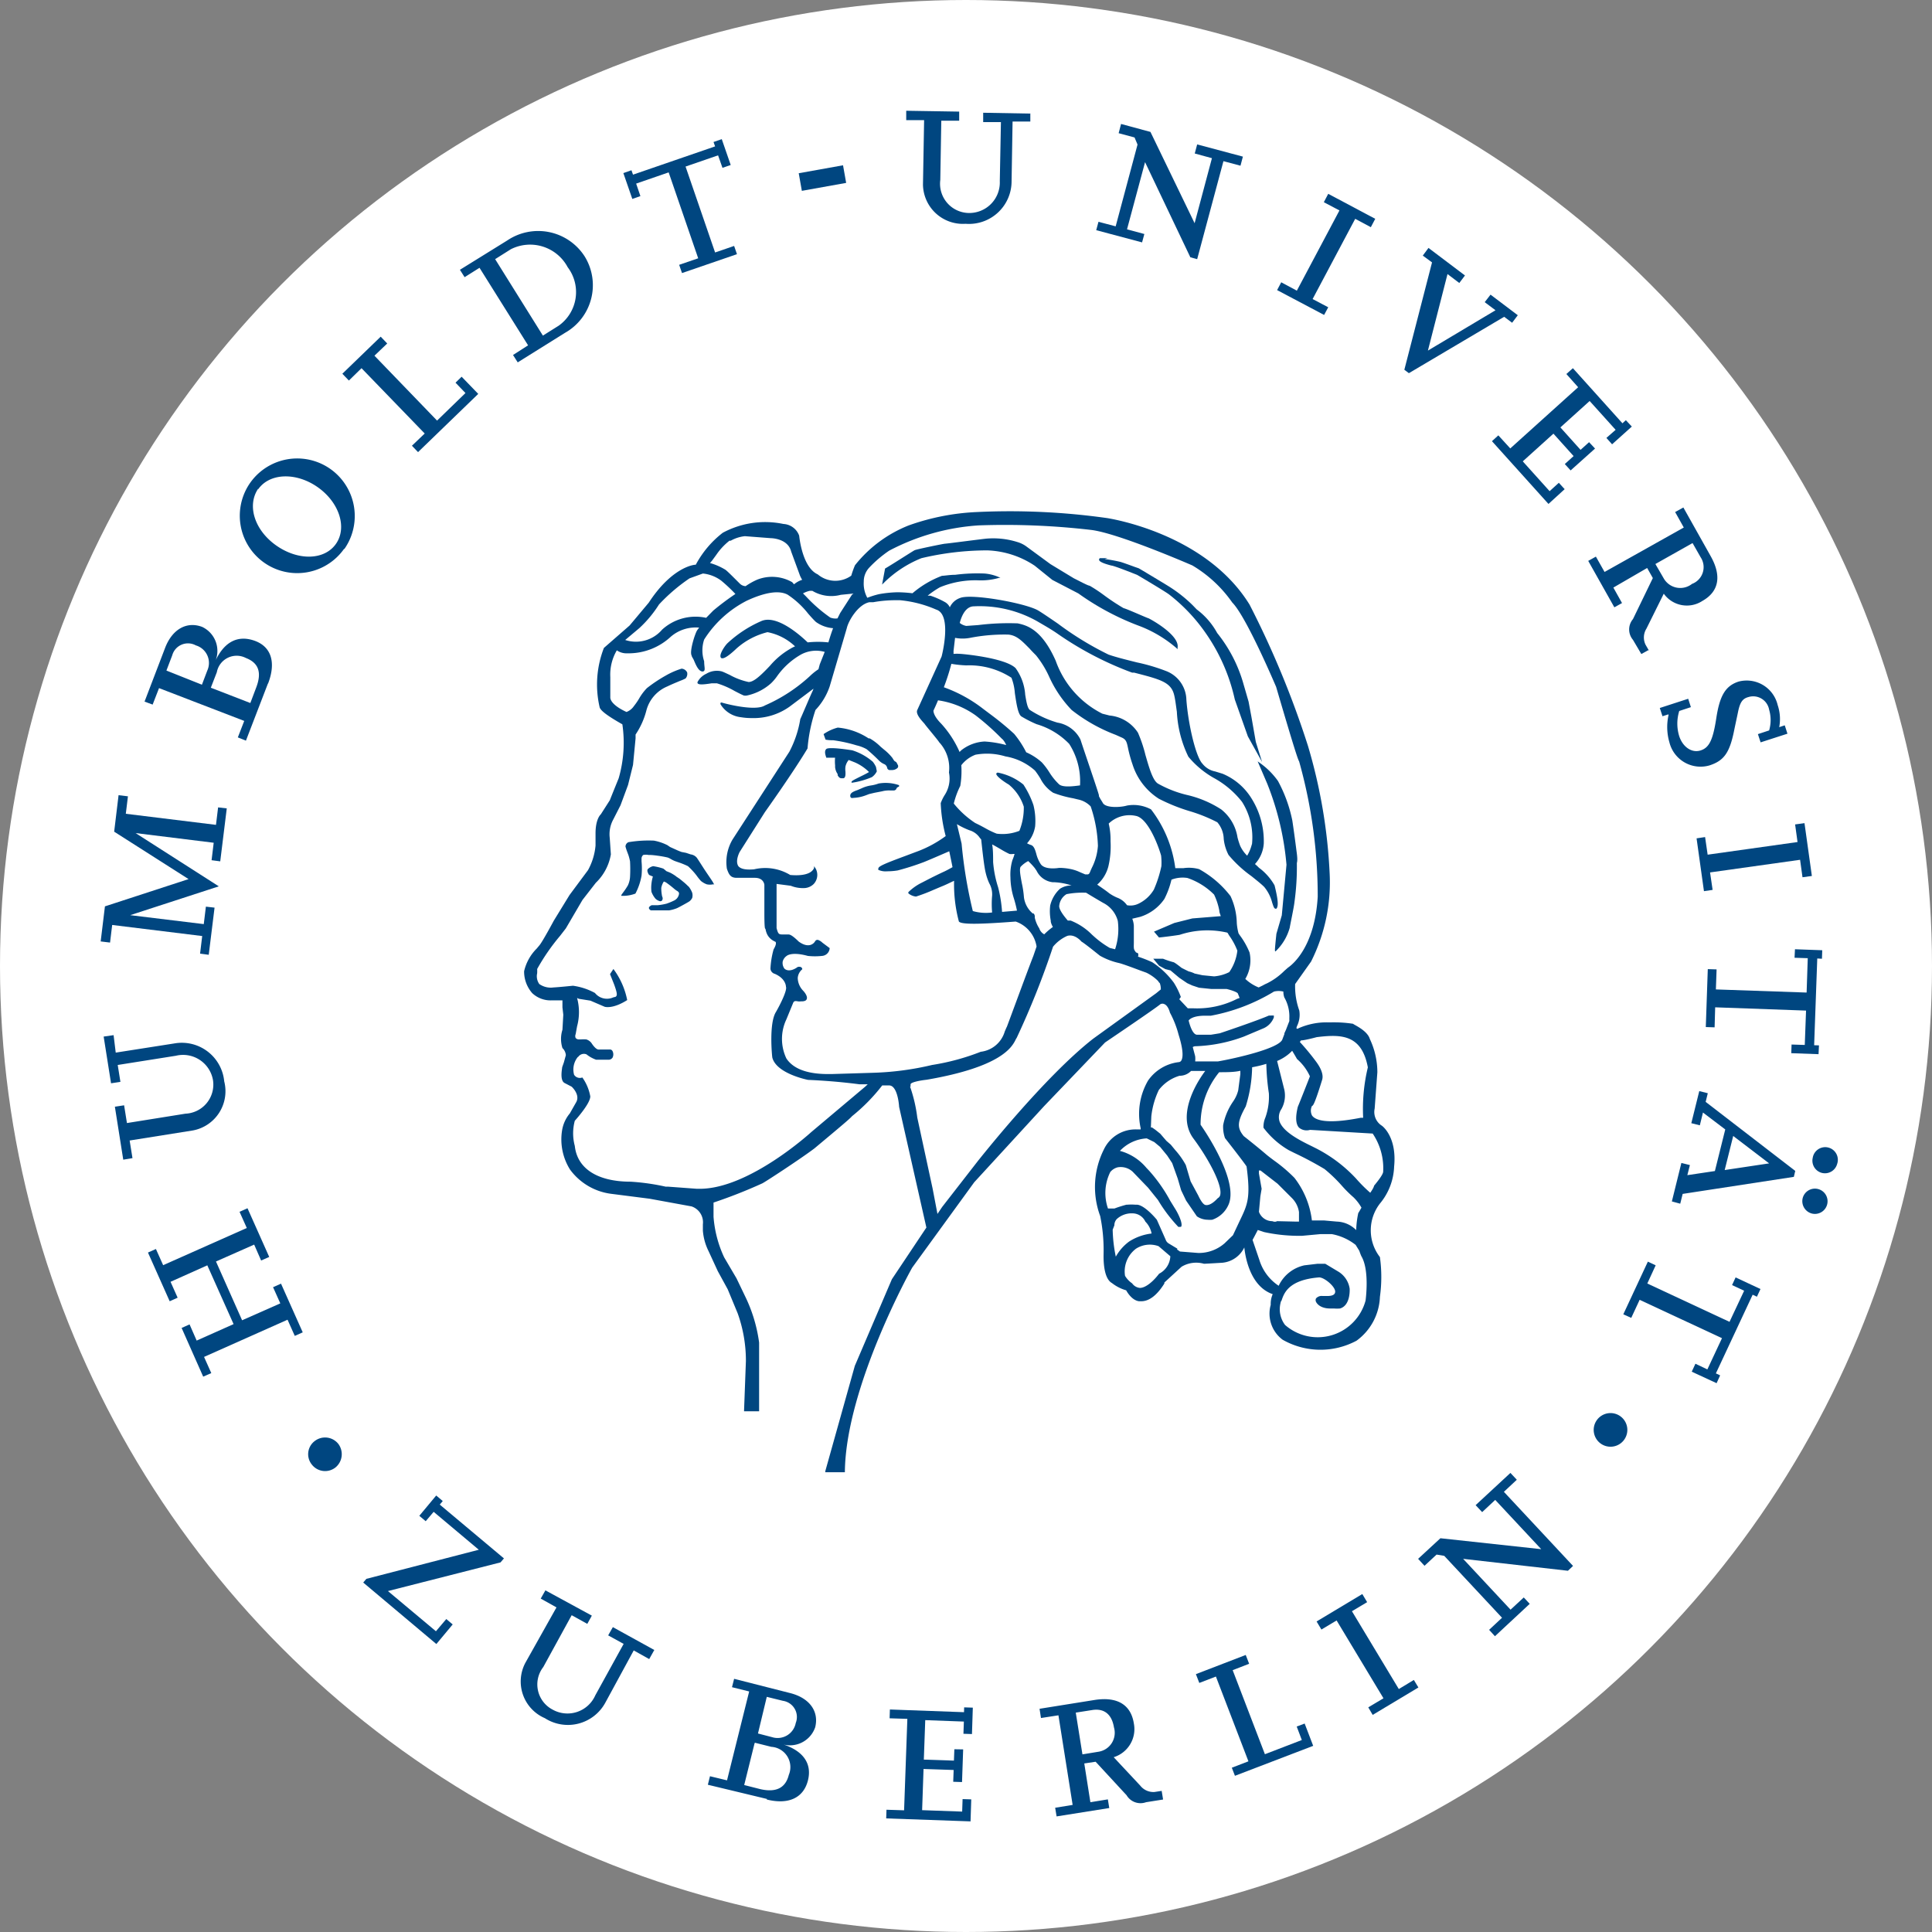 <svg xmlns="http://www.w3.org/2000/svg" viewBox="0 0 136.06 136.06"><rect x="0" y="0" width="136.06" height="136.06" fill="#808080" stroke="none"/><defs><style>.cls-1{fill:#fff;}.cls-2{fill:#004680;}</style></defs><g id="Ebene_2" data-name="Ebene 2"><g id="Logo_Siegel" data-name="Logo Siegel"><circle class="cls-1" cx="68.03" cy="68.03" r="68.03"/><path class="cls-2" d="M23.62,103.35a1.21,1.21,0,0,0,.21-1.66,1.19,1.19,0,0,0-1.66-.21,1.16,1.16,0,0,0-.21,1.66,1.18,1.18,0,0,0,1.66.21Z"/><polygon class="cls-2" points="31.88 114.4 31.43 114.02 30.7 114.88 27.32 112.05 35.25 110.03 35.49 109.75 30.97 105.96 31.18 105.71 30.72 105.32 29.53 106.75 29.98 107.13 30.54 106.47 33.72 109.14 25.8 111.19 25.58 111.45 30.73 115.78 31.88 114.4 31.88 114.4"/><path class="cls-2" d="M46.08,116.2l-2.92-1.61-.33.58,1.09.6-2,3.63a2.14,2.14,0,0,1-3,1,2,2,0,0,1-.66-3l2-3.65,1.1.61.32-.58L38.41,112l-.33.58,1.11.62L37,117.1A2.81,2.81,0,0,0,38.37,121a3,3,0,0,0,4.26-1.09l2-3.68,1.09.61.33-.59Z"/><path class="cls-2" d="M54,126.73c1.53.38,2.59-.11,2.9-1.35s-.4-2.15-1.94-2.59a1.88,1.88,0,0,0,2.45-1.15c.28-1.13-.41-2.07-1.78-2.41l-3.93-1-.15.59,1.21.3-1.56,6.26L50,125.09l-.15.6,4.16,1Zm-.84-4,1.16.29A1.43,1.43,0,0,1,55.55,125c-.23.92-.9,1.25-2,1l-1.14-.29.72-2.9ZM54,119.5l1.14.28a1.15,1.15,0,0,1,.9,1.56,1.3,1.3,0,0,1-1.66,1l-1-.26L54,119.5Z"/><polygon class="cls-2" points="68.4 126.72 67.79 126.7 67.76 127.58 64.94 127.48 65.04 124.58 67.16 124.65 67.13 125.48 67.75 125.5 67.83 123.2 67.21 123.19 67.18 123.99 65.06 123.92 65.16 121.14 67.88 121.24 67.85 122.1 68.45 122.12 68.51 120.26 67.9 120.24 67.89 120.58 62.67 120.39 62.65 121.01 63.9 121.05 63.67 127.49 62.43 127.45 62.41 128.06 68.35 128.27 68.4 126.72 68.4 126.72"/><path class="cls-2" d="M81.76,126.13l-.46.07a1.18,1.18,0,0,1-1-.45l-1.87-2a2.07,2.07,0,0,0,1.42-2.38c-.21-1.33-1.18-1.9-2.77-1.65l-3.87.62.1.65,1.23-.19,1,6.31-1.23.2.1.61,3.71-.59-.1-.61-1.23.2-.43-2.73.8-.12,2.18,2.36a1.14,1.14,0,0,0,1.37.49l1.2-.19-.1-.61Zm-6-5.52,1.15-.18c.85-.14,1.39.3,1.54,1.22a1.35,1.35,0,0,1-1.06,1.71l-1.16.19-.47-2.94Z"/><polygon class="cls-2" points="91.88 121.38 91.32 121.59 91.68 122.54 89.08 123.54 86.81 117.62 87.97 117.17 87.73 116.55 84.22 117.9 84.46 118.52 85.63 118.07 87.92 124.04 86.75 124.49 86.97 125.06 92.48 122.95 91.88 121.38 91.88 121.38"/><polygon class="cls-2" points="99.57 118.31 98.51 118.95 95.21 113.47 96.28 112.83 95.94 112.26 92.72 114.19 93.06 114.76 94.13 114.12 97.43 119.6 96.36 120.24 96.67 120.77 99.89 118.84 99.57 118.31 99.57 118.31"/><polygon class="cls-2" points="105.91 105.06 106.82 104.21 106.37 103.73 103.92 106 104.38 106.49 105.3 105.63 108.54 109.1 101.44 108.33 99.87 109.78 100.32 110.27 101.17 109.48 101.71 109.57 105.78 113.93 104.87 114.78 105.28 115.23 107.73 112.95 107.31 112.5 106.38 113.36 103.04 109.78 110.42 110.62 110.78 110.28 105.91 105.06 105.91 105.06"/><path class="cls-2" d="M114.1,99.73a1.18,1.18,0,1,0-1.36,1.94,1.18,1.18,0,0,0,1.36-1.94Z"/><polygon class="cls-2" points="16.87 85.34 17.38 86.48 11.49 89.1 10.98 87.96 10.42 88.21 11.95 91.64 12.51 91.39 12.01 90.27 14.6 89.11 16.45 93.25 13.85 94.41 13.35 93.27 12.79 93.52 14.31 96.95 14.88 96.7 14.37 95.56 20.25 92.94 20.76 94.08 21.32 93.83 19.79 90.4 19.23 90.65 19.74 91.79 17.05 92.98 15.21 88.84 17.9 87.65 18.39 88.77 18.96 88.52 17.43 85.09 16.87 85.34 16.87 85.34"/><path class="cls-2" d="M7.3,73l.52,3.29.66-.1L8.29,75l4.1-.65A2.14,2.14,0,0,1,15,76.07a2.05,2.05,0,0,1-1.94,2.36l-4.12.66-.2-1.25-.65.1.59,3.73.65-.11-.2-1.24,4.46-.71a2.81,2.81,0,0,0,2.2-3.46,3,3,0,0,0-3.49-2.67l-4.15.65L8,72.9,7.3,73Z"/><polygon class="cls-2" points="15.36 56.86 15.21 58.09 8.86 57.31 9.01 56.08 8.35 56 8.04 58.57 13.28 61.91 7.39 63.83 7.09 66.3 7.75 66.38 7.9 65.14 14.24 65.92 14.09 67.16 14.7 67.24 15.11 63.92 14.5 63.85 14.35 65.08 9.17 64.45 15.41 62.42 9.55 58.67 15.05 59.35 14.9 60.58 15.51 60.66 15.97 56.93 15.36 56.86 15.36 56.86"/><path class="cls-2" d="M18.89,48.11c.56-1.48.21-2.59-1-3s-2.18.14-2.8,1.61a1.87,1.87,0,0,0-.85-2.57c-1.08-.41-2.1.15-2.61,1.47l-1.45,3.79.57.21.45-1.16,6,2.31-.45,1.16.57.23,1.54-4Zm-4.05.34.43-1.11a1.42,1.42,0,0,1,2.05-1c.88.34,1.13,1,.73,2.06l-.42,1.11-2.79-1.08Zm-3.13-1.2.42-1.1a1.15,1.15,0,0,1,1.66-.7,1.29,1.29,0,0,1,.81,1.77l-.38,1-2.51-1Z"/><path class="cls-2" d="M24.24,38.68A4,4,0,0,0,17.62,34a4,4,0,0,0,6.62,4.64Zm-6.06-4.22c.8-1.15,2.66-1.22,4.18-.16s2.11,2.84,1.3,4-2.66,1.2-4.2.12-2.08-2.82-1.28-4Z"/><polygon class="cls-2" points="32.51 26.53 32.08 26.95 32.78 27.68 30.78 29.62 26.37 25.05 27.27 24.19 26.81 23.71 24.11 26.32 24.57 26.8 25.46 25.93 29.91 30.53 29.01 31.39 29.44 31.84 33.68 27.74 32.51 26.53 32.51 26.53"/><path class="cls-2" d="M36.46,25.52l3.33-2.08a3.85,3.85,0,0,0,1.38-5.39,3.89,3.89,0,0,0-5.44-1.12L32.39,19l.33.52,1.05-.66,3.42,5.46L36.13,25l.33.52Zm1.77-1.89-3.36-5.38,1.11-.7a3,3,0,0,1,4,1.27,2.9,2.9,0,0,1-.64,4.12l-1.1.69Z"/><polygon class="cls-2" points="51.7 17.32 50.36 17.78 48.28 11.73 50.57 10.94 50.88 11.82 51.46 11.62 50.83 9.8 50.25 10 50.36 10.31 44.58 12.3 44.47 11.99 43.9 12.19 44.53 14.01 45.1 13.81 44.8 12.93 47.09 12.14 49.17 18.19 47.83 18.65 48.03 19.23 51.9 17.9 51.7 17.32 51.7 17.32"/><polygon class="cls-2" points="59.37 11.64 56.25 12.2 56.47 13.44 59.59 12.88 59.37 11.64 59.37 11.64"/><path class="cls-2" d="M72.58,8l-3.34-.06v.66l1.25,0-.08,4.15A2.15,2.15,0,0,1,68.22,15a2.06,2.06,0,0,1-2-2.33l.07-4.17,1.26,0V7.86L63.82,7.8l0,.66,1.26,0L65,13a2.81,2.81,0,0,0,3,2.76,3,3,0,0,0,3.24-3l.07-4.2,1.25,0V8Z"/><polygon class="cls-2" points="86.16 11.35 87.36 11.67 87.53 11.03 84.31 10.17 84.14 10.81 85.35 11.14 84.13 15.72 81.02 9.29 78.95 8.73 78.78 9.38 79.9 9.68 80.11 10.18 78.57 15.94 77.36 15.62 77.2 16.21 80.43 17.07 80.59 16.48 79.37 16.15 80.64 11.42 83.83 18.12 84.31 18.25 86.16 11.35 86.16 11.35"/><polygon class="cls-2" points="93.54 21.64 92.44 21.06 95.44 15.41 96.54 16 96.85 15.41 93.54 13.65 93.23 14.24 94.33 14.82 91.33 20.47 90.23 19.88 89.94 20.43 93.25 22.18 93.54 21.64 93.54 21.64"/><polygon class="cls-2" points="105.93 22.31 106.49 22.73 106.89 22.2 104.97 20.75 104.56 21.28 105.32 21.85 100.56 24.69 101.94 19.3 102.77 19.93 103.17 19.4 100.6 17.46 100.2 18 100.85 18.48 98.9 26.04 99.22 26.28 105.93 22.31 105.93 22.31"/><polygon class="cls-2" points="110.19 34.45 109.78 34 109.13 34.59 107.24 32.49 109.4 30.54 110.82 32.12 110.2 32.68 110.61 33.13 112.33 31.59 111.91 31.14 111.31 31.68 109.89 30.1 111.95 28.24 113.78 30.27 113.13 30.84 113.53 31.29 114.92 30.04 114.5 29.59 114.26 29.81 110.77 25.93 110.31 26.34 111.14 27.27 106.36 31.58 105.52 30.66 105.07 31.07 109.05 35.49 110.19 34.45 110.19 34.45"/><path class="cls-2" d="M117.51,50.34a3.86,3.86,0,0,0,.06,1.95,2.26,2.26,0,0,0,2.83,1.61c1-.33,1.41-.87,1.73-2.48.08-.39.18-.84.28-1.33.14-.64.31-.89.72-1a1.14,1.14,0,0,1,1.46.89,2.59,2.59,0,0,1,0,1.46l-.79.26.19.58,1.89-.61-.19-.59-.39.13a3.07,3.07,0,0,0-.11-1.56A2.24,2.24,0,0,0,122.44,48c-.93.3-1.33,1-1.57,2.57s-.51,2.09-1.11,2.28-1.24-.22-1.5-1a3,3,0,0,1,0-1.78l.82-.27-.19-.59-2,.65.19.58.41-.13Z"/><polygon class="cls-2" points="120.61 62.67 120.43 61.44 126.77 60.55 126.94 61.78 127.6 61.69 127.08 57.97 126.42 58.06 126.59 59.3 120.26 60.19 120.08 58.95 119.48 59.04 120 62.76 120.61 62.67 120.61 62.67"/><polygon class="cls-2" points="120.75 72.35 120.79 70.94 127.19 71.17 127.1 73.59 126.17 73.56 126.15 74.17 128.07 74.24 128.1 73.62 127.76 73.61 127.98 67.5 128.31 67.52 128.33 66.92 126.41 66.85 126.38 67.45 127.31 67.48 127.23 69.9 120.84 69.68 120.89 68.27 120.27 68.25 120.13 72.33 120.75 72.35 120.75 72.35"/><path class="cls-2" d="M118.33,84.77l.17-.69,7.83-1.2.1-.42-6.31-4.86.15-.61-.6-.15-.56,2.26.6.15.22-.9,1.57,1.19-.73,2.93-1.94.29.18-.71-.6-.15-.67,2.71.59.16Zm9.26.69a.89.89,0,1,0-.64-1.07.9.9,0,0,0,.64,1.07Zm.71-2.86a.89.89,0,0,0,1.08-.63.89.89,0,1,0-1.72-.43.89.89,0,0,0,.64,1.06ZM122.06,80l2.53,1.93-3.13.47.6-2.4Z"/><polygon class="cls-2" points="114.88 92.81 115.47 91.54 121.27 94.24 120.24 96.44 119.4 96.04 119.14 96.6 120.89 97.41 121.14 96.86 120.84 96.72 123.43 91.18 123.73 91.32 123.98 90.78 122.23 89.96 121.98 90.5 122.83 90.9 121.8 93.09 116.01 90.39 116.6 89.11 116.05 88.85 114.32 92.56 114.88 92.81 114.88 92.81"/><path class="cls-2" d="M116.12,45.81l-.23-.4a1.17,1.17,0,0,1,.06-1.14l1.22-2.46a2,2,0,0,0,2.72.51c1.17-.66,1.37-1.76.58-3.16l-1.92-3.42-.58.32.61,1.09L113,40.28l-.61-1.08-.54.3,1.84,3.27.54-.3-.61-1.09L116,40l.4.71L115,43.6a1.13,1.13,0,0,0,0,1.46l.59,1,.54-.3Zm3.08-7.56.57,1a1.26,1.26,0,0,1-.61,1.87,1.34,1.34,0,0,1-2-.4l-.58-1,2.59-1.46Z"/><path class="cls-2" d="M80.88,43.54c-.06,0-1.54-.67-1.75-.71a15.12,15.12,0,0,1-1.39-.92,10.54,10.54,0,0,0-1-.66c-.12,0-.78-.36-1.11-.52l-1.65-1-1.65-1.21a2.05,2.05,0,0,0-.69-.35,5.65,5.65,0,0,0-2.25-.23c-.76.09-2.75.35-2.84.35s-2,.39-2.14.46-1.58,1-2.08,1.29h0l-.21,1.13.13-.13a8,8,0,0,1,2.64-1.73,20.14,20.14,0,0,1,4.64-.55,6.41,6.41,0,0,1,3.34,1.08l1.24,1,1.83.95a18.5,18.5,0,0,0,4.37,2.32,8.81,8.81,0,0,1,2.54,1.53l.08.08,0-.11C83.09,44.72,81,43.59,80.88,43.54Z"/><path class="cls-2" d="M88.44,52.25l-.31-1.77-.2-1.07-.35-1.21a10.08,10.08,0,0,0-1.86-3.62,5.13,5.13,0,0,0-1.44-1.66L84,42.63a9.75,9.75,0,0,0-1.81-1.41c-.19-.12-1.92-1.16-2-1.2l-.29-.1c-.35-.13-.88-.32-1-.35a11,11,0,0,0-1.1-.2l.2-.06-.54,0v0a.13.13,0,0,0-.06.1c0,.09.1.22.87.42.18,0,1.79.65,1.8.65s2,1.18,2.27,1.39a12.35,12.35,0,0,1,2.56,2.7,13.09,13.09,0,0,1,2.06,4.69l.92,2.6,1,1.8Z"/><path class="cls-2" d="M91.3,59.89c-.09-.71-.21-1.59-.29-2.11A10,10,0,0,0,90,55a5.35,5.35,0,0,0-1.26-1.26l-.17-.12.67,1.56A20,20,0,0,1,90.6,60.9l-.33,3.56-.38,1.3C89.76,67,89.77,67,89.83,67h0l0,0a3.66,3.66,0,0,0,1-1.67c0-.06.3-1.46.33-1.79a17.9,17.9,0,0,0,.17-2.76C91.39,60.57,91.35,60.25,91.3,59.89Z"/><path class="cls-2" d="M97.29,79.26a1.14,1.14,0,0,1-.48-1.19L97,75.51a5.52,5.52,0,0,0-.53-2.34c-.18-.61-1.13-1-1.18-1.07A8.85,8.85,0,0,0,93.7,72h-.13a4.87,4.87,0,0,0-2.11.41c-.09.05-.11.06-.16,0a.62.62,0,0,1,.06-.19,1.8,1.8,0,0,0,.14-1.06,5,5,0,0,1-.29-1.86l1.12-1.58a12.41,12.41,0,0,0,1.31-6.2,37.46,37.46,0,0,0-1.53-9A65.29,65.29,0,0,0,88,42.58C84.86,37.49,78,36.5,78,36.49a49,49,0,0,0-9.2-.43A16.36,16.36,0,0,0,64,37a9.1,9.1,0,0,0-3.79,2.81,6.87,6.87,0,0,0-.26.73,1.92,1.92,0,0,1-2.36-.09c-1.11-.5-1.3-2.69-1.31-2.73a1.25,1.25,0,0,0-1.11-.82,6.29,6.29,0,0,0-4.27.62A7,7,0,0,0,49,39.77c-.26,0-1.75.28-3.31,2.67l-1.35,1.61-1.81,1.58,0,0a7.1,7.1,0,0,0-.3,4.18c.06.24.59.63,1.6,1.2l0,0a9,9,0,0,1-.26,3.8s-.53,1.3-.62,1.54l-.64,1c-.06.05-.38.4-.37,1.39l0,.81a4.39,4.39,0,0,1-.53,1.73l-1.3,1.75L39,64.84s-.76,1.42-1,1.72l-.2.24a3.29,3.29,0,0,0-.89,1.6,2.31,2.31,0,0,0,.57,1.54,1.89,1.89,0,0,0,1.39.51H39l.61,0s0,0,0,0,0,.33,0,.49l.06.52-.06,1.06a2.13,2.13,0,0,0,0,1.29.77.77,0,0,1,.24.5l-.14.51-.12.34c0,.1-.19.95.19,1.12l.48.25s.6.54.33,1.07l-.46.81a2.47,2.47,0,0,0-.54,1.16,4,4,0,0,0,.55,2.79,4.26,4.26,0,0,0,2.95,1.72l2.66.34,2.95.54a1.18,1.18,0,0,1,.8,1.26l0,.45a3.91,3.91,0,0,0,.4,1.44l.65,1.41.7,1.28.7,1.69a9.88,9.88,0,0,1,.58,3.36l-.13,3.48v.06l1,0h.06l0-4.84a10.65,10.65,0,0,0-1-3.29l-.59-1.23L51,88.55a8.16,8.16,0,0,1-.75-2.86l0-1a35.36,35.36,0,0,0,3.43-1.35c.18-.08,2.69-1.72,3.67-2.46,2-1.67,2.53-2.12,2.65-2.27h0a12.85,12.85,0,0,0,2.13-2.17h.48a.39.39,0,0,1,.26.1c.39.34.45,1.39.45,1.41l1.92,8.5-2.43,3.64-2.61,6.1-2.08,7.42,0,.07h1.38v-.06c.08-6,4.7-14.29,4.75-14.36l4.36-6,4.92-5.36,4.29-4.48c.14-.1,3.51-2.37,3.9-2.7a.31.31,0,0,1,.29,0c.26.11.38.57.38.59A6.93,6.93,0,0,1,83,72.86c.41,1.3.28,1.72.17,1.86a.23.23,0,0,1-.16.08h0a3.07,3.07,0,0,0-2.16,1.3,4.67,4.67,0,0,0-.52,3.35s0,.06,0,.09h-.25a2.46,2.46,0,0,0-2.34,1.41,5.89,5.89,0,0,0-.26,4.69,11.87,11.87,0,0,1,.24,2.64c0,.17-.07,1.72.59,2.08a2.92,2.92,0,0,0,1,.51c.07.13.41.71.91.77l.15,0c.56,0,1.11-.42,1.63-1.25,0,0,0-.07,0-.07s1.21-1.11,1.21-1.11A2,2,0,0,1,84.79,89c.11,0,1.08-.06,1.27-.07a1.91,1.91,0,0,0,1.57-1.08c.07.69.42,2.75,2,3.29a1.69,1.69,0,0,0-.14.75,2.29,2.29,0,0,0,.84,2.46,5.38,5.38,0,0,0,5.2.07,4,4,0,0,0,1.65-3.09,10.17,10.17,0,0,0,0-2.8h0a3.08,3.08,0,0,1,0-3.77,4.29,4.29,0,0,0,1-2.6h0C98.39,80.05,97.34,79.28,97.29,79.26Zm-1.42,9.2c.6,1,.3,3.11.3,3.13a3.49,3.49,0,0,1-5.67,1.72,1.83,1.83,0,0,1-.31-1.58s0-.07.06-.13c.17-.51.48-1.47,2.65-1.64.37,0,1.13.64,1.13,1,0,.2-.17.3-.51.31h-.37a.53.53,0,0,0-.47.17.27.27,0,0,0,0,.24s.19.47,1,.47h.26a2.83,2.83,0,0,0,.43,0c.75-.22.68-1.35.68-1.39a1.69,1.69,0,0,0-.82-1.22L93.33,89,92.79,89l-.93.11a2.61,2.61,0,0,0-1.81,1.44,3.35,3.35,0,0,1-1.36-1.82l-.48-1.41c.09-.16.21-.39.37-.7l.45.15a11.5,11.5,0,0,0,2.24.26h.44l1.3-.12.77,0a3.84,3.84,0,0,1,1.69.76l.26.42A3.65,3.65,0,0,0,95.87,88.46ZM78.48,86.29v0a.63.63,0,0,1,.17-.44,1.55,1.55,0,0,1,1.12-.4,1,1,0,0,1,.89.58l0,0a1.61,1.61,0,0,1,.44.84,3.73,3.73,0,0,0-1.59.57,3.36,3.36,0,0,0-.93,1.06,10.17,10.17,0,0,1-.22-1.9ZM80,87.94a1.81,1.81,0,0,1,1.59-.18l.83.71a1.45,1.45,0,0,1-.79,1.23h0c-.49.64-1,1-1.35,1h0a.75.75,0,0,1-.55-.32v0a1.7,1.7,0,0,1-.5-.53A2,2,0,0,1,80,87.94Zm2.92,0-.63-.38a.5.5,0,0,1-.2-.26l-.62-1.4h0s-.81-1-1.38-1.06h-.13a3.67,3.67,0,0,0-.57,0h-.06a8.24,8.24,0,0,0-.85.27l-.45,0a3.33,3.33,0,0,1,.16-2.57,1,1,0,0,1,.51-.33,1.24,1.24,0,0,1,1.07.31l1.08,1.12.7.87a10.69,10.69,0,0,0,1.43,1.89h0a.26.26,0,0,0,.11,0s.07,0,.08,0c.16-.17-.16-.89-.44-1.32l-.32-.52a11,11,0,0,0-1.48-2.11l-.2-.21a3.67,3.67,0,0,0-1.86-1.19,2.82,2.82,0,0,1,1.89-.88h0l.53.26.41.34.5.61.35.53L82.94,83l.24.82.35.73.76,1.11,0,0a1.38,1.38,0,0,0,.75.24,1.86,1.86,0,0,0,.33,0,1.92,1.92,0,0,0,1.12-1c.84-1.68-1.74-5.41-1.94-5.69a5.79,5.79,0,0,1,1.31-3.7c.55,0,1.05,0,1.49-.1v.24l-.15,1.14a2.43,2.43,0,0,1-.37.8,4.37,4.37,0,0,0-.69,1.65,2.35,2.35,0,0,0,.13.91c.56.71,1.46,1.88,1.52,2h0c.29,2.21.08,2.66-.49,3.84-.14.3-.3.64-.47,1l-.59.57a2.76,2.76,0,0,1-1.85.68l-1.26-.1C83.08,88.15,83,88.05,82.89,88Zm-1.84-9.31a5.72,5.72,0,0,1,.53-1.87,2.85,2.85,0,0,1,1.46-1,1.11,1.11,0,0,0,.81-.34l1,0c-.3.39-2.18,3-.81,4.79,1,1.35,2,3.18,1.87,3.91a.34.34,0,0,1-.18.26v0c-.34.37-.64.53-.87.48s-.49-.64-.5-.66l-.54-1-.34-1.15A5.44,5.44,0,0,0,82.77,81l-.32-.39-.31-.27-.43-.5-.35-.28-.23-.16-.08,0Zm-40.36-4.2a.49.49,0,0,1,.58-.18,2.35,2.35,0,0,0,.68.38l.86,0a.33.33,0,0,0,.3-.15.51.51,0,0,0,0-.45.21.21,0,0,0-.16-.12h0l-.74,0h0a.24.24,0,0,1-.1,0c-.08,0-.25-.09-.49-.46a.73.73,0,0,0-.36-.25,2.49,2.49,0,0,0-.37,0l-.18,0a.3.3,0,0,1-.2-.1.34.34,0,0,1,0-.27l.1-.55a3.82,3.82,0,0,0,0-2l.12.06.82.13,1,.43s.55.19,1.59-.47l0,0v0a5.42,5.42,0,0,0-.92-2.12l-.05-.07-.24.36v0l.29.73c.17.47.22.69.17.79s-.09.08-.23.12h0a1.08,1.08,0,0,1-1.29-.31h0a4.51,4.51,0,0,0-1.55-.51s-1.08.11-1.37.12a1.4,1.4,0,0,1-1-.24.94.94,0,0,1-.15-.76,3,3,0,0,0,0-.3,14.62,14.62,0,0,1,1.61-2.33l.41-.53,1.17-2,.94-1.21a3.62,3.62,0,0,0,1.06-2L42.94,59h0a2.16,2.16,0,0,1,.25-1.29l.51-1,.53-1.43.35-1.41L44.76,52l0-.27A5.5,5.5,0,0,0,45.53,50,2.53,2.53,0,0,1,47,48.34c.35-.17.66-.29.89-.39a2.93,2.93,0,0,0,.39-.17h0a.48.48,0,0,0,.11-.43.47.47,0,0,0-.39-.26h0a5.38,5.38,0,0,0-1.12.49,10.08,10.08,0,0,0-1.32.88,3.66,3.66,0,0,0-.56.75,4.68,4.68,0,0,1-.36.52l0,0a1.09,1.09,0,0,1-.52.41c-.66-.3-1.11-.67-1.14-1,0,0,0-1.1,0-1.46a3.37,3.37,0,0,1,.46-1.88,1.19,1.19,0,0,0,.65.21h.21a4.37,4.37,0,0,0,2.94-1.17,2.69,2.69,0,0,1,2-.64,1.72,1.72,0,0,0-.15.2c-.15.24-.55,1.49-.38,1.77,0,.07.09.18.15.31.15.36.34.81.62.81a.14.14,0,0,0,.11-.05c.08-.1,0-.32,0-.67a2.42,2.42,0,0,1,0-1.53A7.69,7.69,0,0,1,52.6,42.3c1.3-.6,2.27-.74,2.87-.42a6.16,6.16,0,0,1,1.44,1.33c.2.23.39.44.55.59a2.36,2.36,0,0,0,1.21.44q-.15.39-.33,1a6.89,6.89,0,0,0-1.46,0c-.52-.5-2.2-2-3.29-1.49a8.42,8.42,0,0,0-2.36,1.55c-.2.2-.54.72-.49.95a.14.14,0,0,0,.09.11h.05c.26,0,.82-.53,1-.7a5.14,5.14,0,0,1,2.17-1.14h0a3.86,3.86,0,0,1,1.94,1,2.31,2.31,0,0,0-.35.18,5.42,5.42,0,0,0-1.41,1.18l-.2.21,0,0c-.6.62-1,.94-1.31.94h0a4.76,4.76,0,0,1-1.33-.5c-.24-.11-.44-.21-.57-.25a1.43,1.43,0,0,0-1.08.17,1.3,1.3,0,0,0-.61.57.11.11,0,0,0,0,.1c.08.11.37.1,1,0l.35,0a5.86,5.86,0,0,1,1.25.54c.25.13.48.25.65.32a.59.59,0,0,0,.23,0,3.71,3.71,0,0,0,1.69-.86,3.4,3.4,0,0,0,.42-.49A5.25,5.25,0,0,1,56.4,46.1a2.23,2.23,0,0,1,1.68-.19l-.35.88-.09.34a4.13,4.13,0,0,0-.61.49,11.38,11.38,0,0,1-3.16,2.06l0,0c-.6.38-2.33,0-3-.19a.12.12,0,0,0-.12,0,.14.14,0,0,0,0,.12,1.93,1.93,0,0,0,1.43.9,4.56,4.56,0,0,0,.76.06,4.36,4.36,0,0,0,2.66-.8l1.69-1.27-.05.14c-.1.18-.8,1.85-.88,2a7.52,7.52,0,0,1-.77,2.3l-4,6.18a3.13,3.13,0,0,0-.4,2.06c.14.4.25.64.69.64.21,0,.47,0,.72,0l.56,0h0c.63,0,.67.48.67.5s0,1.84,0,2,0,1.08.06,1.08,0,.62.73.93c.06.11,0,.29-.14.53a6.17,6.17,0,0,0-.22,1.32.42.42,0,0,1,0,.06.41.41,0,0,0,.3.34c.79.34.79.89.79.91v0c.1.24-.38,1.21-.7,1.77-.51.8-.28,3.11-.26,3.22.29,1.12,2.42,1.55,2.51,1.57,2.1.09,3.6.31,3.62.31h.59l-.17.16-3.8,3.2s-4.36,4-7.86,4h-.2l-1.08-.08-.95-.07-.17,0a15.81,15.81,0,0,0-2.46-.35c-2.34,0-3.77-.92-3.94-2.52a3.4,3.4,0,0,1,0-1.77c.1-.11,1.1-1.23,1.09-1.72a3.28,3.28,0,0,0-.56-1.33l0,0h0a.48.48,0,0,1-.58-.19A1.4,1.4,0,0,1,40.69,74.44ZM92.8,63.15c-.2,3.41-1.66,4.7-2.1,5l0,0v0l-.25.22a4.69,4.69,0,0,1-1.22.88,2.8,2.8,0,0,0-.3.15l-.29.14a3,3,0,0,1-.94-.6A2.57,2.57,0,0,0,88,67.08,5.44,5.44,0,0,0,87.41,66c-.07-.1-.14-.19-.19-.28A3.82,3.82,0,0,1,87.1,65a4.7,4.7,0,0,0-.44-1.89,7.13,7.13,0,0,0-2.21-1.9,2.68,2.68,0,0,0-1.11-.07c-.24,0-.51,0-.57,0A8.6,8.6,0,0,0,81.06,57a2.61,2.61,0,0,0-1.69-.27c-.39.12-1.44.2-1.69-.16l-.07-.12-.12-.19-.1-.19,0-.06c0-.11-1-3-1.3-3.93a2.21,2.21,0,0,0-1.62-1.19A7.4,7.4,0,0,1,72.53,50c-.17-.12-.25-.58-.33-1.07a3.6,3.6,0,0,0-.68-1.88c-.75-.73-3.76-1-3.88-1a3,3,0,0,0-.49,0,1.21,1.21,0,0,0,0-.19l.11-.94a2.8,2.8,0,0,0,1.06,0A12.59,12.59,0,0,1,71,44.69c.62.05,1,.48,1.52,1,.13.15.28.3.44.46a7,7,0,0,1,.91,1.47A8.32,8.32,0,0,0,75.47,50a11.67,11.67,0,0,0,3.1,1.75l.47.21c.28.14.32.33.41.77a9.24,9.24,0,0,0,.31,1.11,4.45,4.45,0,0,0,1.85,2.41,12.74,12.74,0,0,0,2.12.86,11,11,0,0,1,2,.8,1.87,1.87,0,0,1,.45,1.17,3.17,3.17,0,0,0,.34,1.13,8.52,8.52,0,0,0,1.61,1.49c.36.29.69.55.9.76a2.81,2.81,0,0,1,.56,1.1c.09.27.13.41.22.43h0a.1.1,0,0,0,.08,0c.18-.19.08-.79-.13-1.64a4,4,0,0,0-1.1-1.24,3.45,3.45,0,0,0-.28-.26A2.36,2.36,0,0,0,89,59.41a5.64,5.64,0,0,0-.82-3.11,4.36,4.36,0,0,0-2.08-1.81l-.52-.16a1.5,1.5,0,0,1-.9-.55c-.47-.49-1-2.77-1.13-4.5a2.22,2.22,0,0,0-1.37-2,13.29,13.29,0,0,0-2.11-.63c-.72-.18-1.45-.36-2-.55a22.17,22.17,0,0,1-3.58-2.19c-.6-.41-1.11-.76-1.4-.93-.91-.51-4.67-1.19-5.47-.87a1.24,1.24,0,0,0-.73.66.82.82,0,0,0-.31-.35,5.77,5.77,0,0,0-1.06-.47l-.19,0a6.4,6.4,0,0,1,.86-.59,6.52,6.52,0,0,1,2.72-.49,4.55,4.55,0,0,0,1.43-.17l.12,0-.12-.06a3.22,3.22,0,0,0-1-.25,12.12,12.12,0,0,0-2.07.09c-.4,0-.75.07-.93.07a7,7,0,0,0-2.08,1.23,9.29,9.29,0,0,0-1-.07h-.07a8.26,8.26,0,0,0-1.27.13,5.87,5.87,0,0,0-.84.26,2.09,2.09,0,0,1-.25-1.14,1.42,1.42,0,0,1,.4-1v0a8.37,8.37,0,0,1,1.39-1.18A15.71,15.71,0,0,1,68.92,37a52.38,52.38,0,0,1,7.92.32c1.92.23,7.08,2.48,7.13,2.5a9.07,9.07,0,0,1,2.81,2.61c1,1,3.07,5.9,3.09,5.94,1.29,4.4,1.54,5.13,1.62,5.25h0A35.1,35.1,0,0,1,92.8,63.15Zm-2,8.66a.58.58,0,0,1,0,.1l-.24.62-.11.24a.18.18,0,0,1,0,.06l-.13.34c-.16.66-3.35,1.37-4.55,1.58l-.69,0h-.59l-.32,0a1.77,1.77,0,0,0,0-.36L84,73.74a.35.35,0,0,1,.2-.06A10.69,10.69,0,0,0,87.6,73L89,72.41a1.36,1.36,0,0,0,.71-.76c0-.08,0-.12,0-.13s-.18,0-.35,0c-.79.35-3.45,1.25-3.47,1.25l-.61.1H84.3c-.27,0-.48-.54-.59-1,.05-.08.3-.34,1.16-.34h.41a13.19,13.19,0,0,0,4.44-1.7,1.41,1.41,0,0,1,.66,0c0,.23.06.38.06.4a2.68,2.68,0,0,1,.36,1.48v0Zm4.86,13.6v0a6.33,6.33,0,0,0-.15,1.22,2,2,0,0,0-1.36-.6l-.9-.08-.86,0a6.07,6.07,0,0,0-1.23-3,10.7,10.7,0,0,0-1.42-1.21c-.2-.15-.38-.28-.58-.45-.58-.5-1.57-1.28-1.57-1.28-.49-.6-.46-1,.14-2.09a9.7,9.7,0,0,0,.45-2.76,8,8,0,0,0,1-.24A16.07,16.07,0,0,0,89.36,77a4.36,4.36,0,0,1-.25,1.71,1.66,1.66,0,0,0-.13.71A6,6,0,0,0,90.76,81l.38.19a24.1,24.1,0,0,1,2.14,1.14,10.51,10.51,0,0,1,1.26,1.22,8.72,8.72,0,0,0,.78.77,3.18,3.18,0,0,1,.56.73C95.78,85.22,95.71,85.35,95.67,85.41Zm-7-2.77,0-.21.11,0,1.2.93,1,1a1.75,1.75,0,0,1,.51,1l0,.67h-.24L89.93,86h0l0,0s-.1.09-.33,0h0a1,1,0,0,1-.94-.66l.1-1.09.09-.53h0Zm-.5-23.18a2.88,2.88,0,0,1-.33.8,2.34,2.34,0,0,1-.49-.69,5.26,5.26,0,0,1-.19-.6A3.11,3.11,0,0,0,86,57a7.54,7.54,0,0,0-2.34-1,7.88,7.88,0,0,1-2.12-.82c-.37-.24-.62-1.14-.87-2a9.72,9.72,0,0,0-.53-1.58,2.67,2.67,0,0,0-2-1.21l-.51-.13a6.65,6.65,0,0,1-3.28-3.72c-1-2.27-2.09-2.51-2.68-2.64h0a17.26,17.26,0,0,0-2.78.12l-.84.06a1,1,0,0,1-.46-.21c.13-.5.42-1.17,1-1.17a8.25,8.25,0,0,1,4.45,1.05c.44.26,1,.57,1.48.91a23.31,23.31,0,0,0,5.21,2.71l.14,0c1.82.47,2.58.66,2.81,1.54.08.3.13.73.2,1.22a8.13,8.13,0,0,0,.81,3.16,6.47,6.47,0,0,0,1.78,1.49,6.45,6.45,0,0,1,2,1.69A4.67,4.67,0,0,1,88.17,59.46Zm-5,10.75a5.19,5.19,0,0,0-.49-1,5.93,5.93,0,0,0-1.53-1.45,9.87,9.87,0,0,0-1-.39.28.28,0,0,0,0-.24L80,67.07c-.16-.22-.16-.22-.15-.66V65.19a1.69,1.69,0,0,0-.11-.49l.55-.13A3.24,3.24,0,0,0,82,63.31a6,6,0,0,0,.5-1.36,2.19,2.19,0,0,1,1.12-.12A4.85,4.85,0,0,1,85.5,63a4.52,4.52,0,0,1,.37,1.13c0,.14.07.26.1.39l-2,.16L82.7,65l-1.43.61.35.41,0,0h0c.14,0,1.36-.16,1.47-.19a6.21,6.21,0,0,1,3.25-.17h0s.08,0,.13.06a1.76,1.76,0,0,0,.14.23,4.74,4.74,0,0,1,.53,1,3.31,3.31,0,0,1-.57,1.51,2.84,2.84,0,0,1-1.07.3l-.82-.08-.55-.12a1.79,1.79,0,0,0-.42-.15s-.29-.14-.5-.25c-.49-.39-.56-.4-.58-.4a6.91,6.91,0,0,1-.72-.24l-.69,0,.41.49.44.24.36.09.62.52.56.38.35.16.48.16.88.09,1.07,0c.38.09.78.24.79.33l.12.3-.17.06a6.21,6.21,0,0,1-3.07.67h-.41l-.6-.64Zm-5-3.45A6.51,6.51,0,0,1,77,65.91l-.09-.08a4.37,4.37,0,0,0-1.51-1H75.2c-.27-.31-.66-.81-.6-1.07a1.07,1.07,0,0,1,.51-.79,6,6,0,0,1,1.38-.1l0,0c.35.22,1.22.73,1.23.73a2,2,0,0,1,1,1.25,4.51,4.51,0,0,1-.19,2ZM76.06,55.31c-.5.07-1.21.15-1.47-.07a4.22,4.22,0,0,1-.69-.85,4.89,4.89,0,0,0-.53-.7,4.08,4.08,0,0,0-1.1-.71,6.9,6.9,0,0,0-.85-1.3,20.79,20.79,0,0,0-1.61-1.33l-.56-.42a10,10,0,0,0-2.78-1.53A16,16,0,0,0,67,46.75a8.07,8.07,0,0,0,1.05.11,5.44,5.44,0,0,1,3.18.87,3.69,3.69,0,0,1,.24,1.08c.11.74.22,1.5.47,1.65A8.38,8.38,0,0,0,73,51a5.23,5.23,0,0,1,2.3,1.39A4.91,4.91,0,0,1,76.06,55.31ZM81.79,61a8.4,8.4,0,0,1-.53,1.65,2.53,2.53,0,0,1-1.1,1,1.3,1.3,0,0,1-.79.1,1.48,1.48,0,0,0-.71-.54,3.13,3.13,0,0,1-.54-.3c-.22-.18-.56-.41-.85-.61A2.55,2.55,0,0,0,78.06,61a6.15,6.15,0,0,0,.15-1.74v-.11A4.83,4.83,0,0,0,78.08,58,2.11,2.11,0,0,1,80,57.46c.8.16,1.51,1.89,1.77,2.79A4.31,4.31,0,0,1,81.79,61ZM68.72,50.39A17.52,17.52,0,0,1,70.53,52l.1.09a1.48,1.48,0,0,1,.23.38,7.64,7.64,0,0,0-1.52-.25,2.88,2.88,0,0,0-1.62.6.92.92,0,0,0-.14.14,7.28,7.28,0,0,0-1.3-2c-.59-.59-.54-.92-.54-.92.12-.25.22-.48.32-.72A6,6,0,0,1,68.72,50.39Zm-1.1,5a6.33,6.33,0,0,0,.08-1.5,2.27,2.27,0,0,1,1-.74,4.48,4.48,0,0,1,2.11.12,4.13,4.13,0,0,1,2.08,1,5.5,5.5,0,0,1,.38.56,2.57,2.57,0,0,0,.9,1,7.72,7.72,0,0,0,1.41.39l.33.08a1.71,1.71,0,0,1,.9.49.06.06,0,0,0,0,0,9.48,9.48,0,0,1,.51,2.78,4,4,0,0,1-.43,1.55l-.09.2c-.06.16-.1.26-.22.26l-.15,0-.38-.16a2.88,2.88,0,0,0-.53-.19,4,4,0,0,0-.93-.11s-1,.18-1.3-.27a2.38,2.38,0,0,1-.31-.72c-.09-.31-.17-.57-.4-.63a1.45,1.45,0,0,1-.25-.11l.09-.11a2.31,2.31,0,0,0,.48-1.09,4.58,4.58,0,0,0-.12-1.49,6.38,6.38,0,0,0-.71-1.45,4.08,4.08,0,0,0-1.8-.84h0a.13.13,0,0,0-.11.08c0,.22.78.71.88.76a3.31,3.31,0,0,1,1.06,1.56,4.34,4.34,0,0,1-.31,1.7,3.23,3.23,0,0,1-1.6.2,6.08,6.08,0,0,1-.81-.39c-.22-.12-.44-.24-.7-.36a6.56,6.56,0,0,1-1.51-1.37,5.88,5.88,0,0,1,.46-1.25Zm.65,3.08A1.34,1.34,0,0,1,69,59l.1.12c.08.73.2,1.89.32,2.36a3.88,3.88,0,0,0,.25.73,1.57,1.57,0,0,1,.2.86,6.71,6.71,0,0,0,0,1.19,3.32,3.32,0,0,1-1.36-.1,32.74,32.74,0,0,1-.79-4.75l-.33-1.37A5.42,5.42,0,0,0,68.27,58.47Zm2.08,4.25-.06-.24a7.76,7.76,0,0,1-.35-1.77c0-.36,0-.93-.07-1.24.19.09.4.22.61.34a6.41,6.41,0,0,0,.61.33.8.8,0,0,0,.26,0l.1,0a3.35,3.35,0,0,1-.15.43,3.56,3.56,0,0,0-.14,1.22,5.08,5.08,0,0,0,.22,1.41,8.55,8.55,0,0,1,.24.93l-1.05.09A9.77,9.77,0,0,0,70.35,62.72Zm2.84,2.66v0a2.34,2.34,0,0,1-.32-.77.32.32,0,0,0-.08-.28l0,0-.06,0a1.79,1.79,0,0,1-.62-1.14,6.83,6.83,0,0,0-.15-1c-.09-.49-.19-1-.08-1.15a2,2,0,0,1,.53-.4,4.74,4.74,0,0,1,.46.49l.13.19a1.44,1.44,0,0,0,1.13.81h.1a4.51,4.51,0,0,1,1.24.23,1.45,1.45,0,0,0-.82.23,2.31,2.31,0,0,0-.69,1.18A3.46,3.46,0,0,0,74,64.84l0,.07a1.15,1.15,0,0,0,.15.37,4.6,4.6,0,0,0-.61.52A.73.73,0,0,1,73.19,65.38ZM96,78.72l-.1,0h-.08c-2.39.47-3.19.17-3.42-.16a.74.74,0,0,1,0-.68c.06,0,.17-.08.7-1.8.19-.52-.33-1.19-.39-1.28a16.61,16.61,0,0,0-1.17-1.42l.08-.11h0c.26,0,1.08-.22,1.11-.23,1.71-.21,3.17-.2,3.6,2.13A12.49,12.49,0,0,0,96,78.72ZM60,41.88l-.83,1.29-.19.38a1,1,0,0,1-.51-.06A10.55,10.55,0,0,1,56.76,42l-.21-.21a1.85,1.85,0,0,1,.47-.18l.19,0a2.6,2.6,0,0,0,2,.28l.9-.09ZM56.5,40.83a1.69,1.69,0,0,0-.58.32L55.79,41a2.86,2.86,0,0,0-2.46-.18,4.68,4.68,0,0,0-.82.46.62.62,0,0,1-.42-.19L52,41c-.41-.41-.82-.82-.92-.88A4.35,4.35,0,0,0,50,39.65l.14-.16.3-.41a4.45,4.45,0,0,1,.93-1l.09,0a2.54,2.54,0,0,1,1-.32h0l1.82.14s1.21,0,1.44.95l.62,1.69a2.25,2.25,0,0,0,.19.35Zm-7-.44a2.59,2.59,0,0,1,1.29.5,10.93,10.93,0,0,1,1,.94A18.67,18.67,0,0,0,50.23,43l-.5.51a3.5,3.5,0,0,0-3.1.83,2.42,2.42,0,0,1-2.6.73l1-.84a8.26,8.26,0,0,0,1.38-1.66,12.58,12.58,0,0,1,2.15-1.84Zm9.06,35.25h-.25c-1.46,0-2.45-.37-2.93-1.1a3.21,3.21,0,0,1,0-2.75l.46-1.12c.07-.2.17-.18.36-.15a.58.58,0,0,0,.19,0h.06q.3,0,.36-.15c.1-.22-.21-.56-.24-.59a1.34,1.34,0,0,1-.39-.9.88.88,0,0,1,.32-.62v0a.17.17,0,0,0-.05-.12c-.09-.09-.29-.06-.33,0h0c-.6.39-.87.08-.88.07a.67.67,0,0,1-.12-.49.7.7,0,0,1,.28-.4h0s.33-.32,1.49,0a4.69,4.69,0,0,0,1,0,.58.58,0,0,0,.54-.55v0l0,0-.51-.38a.84.84,0,0,0-.32-.2c-.08,0-.14,0-.21.12s-.42.52-1.14,0c-.53-.52-.66-.5-.76-.5l-.31,0c-.33,0-.37,0-.49-.45l0-2.45,0-.66,1,.13a2.29,2.29,0,0,0,1,.16h0a1,1,0,0,0,.61-.28.94.94,0,0,0,.14-1.1L57.33,61l0,.13c-.27.64-1.53.5-1.68.49a3.4,3.4,0,0,0-2.54-.4Q52.25,61.3,52,61c-.25-.37.09-1,.09-1l1.78-2.81s1.95-2.73,3-4.48v0A11.29,11.29,0,0,1,57.43,50a4.52,4.52,0,0,0,1-1.66c1-3.4,1.21-4.11,1.21-4.12.13-.54.81-1.66,1.59-1.81l.27,0a8.81,8.81,0,0,1,1.62-.14l.26,0a8.25,8.25,0,0,1,2.55.66c1.15.35.39,3.29.38,3.31L64.6,50c-.16.33.47.9.53,1s1,1.21,1,1.26a2.66,2.66,0,0,1,.7,2.14,2.14,2.14,0,0,1-.32,1.62,3,3,0,0,0-.26.54h0a10.59,10.59,0,0,0,.35,2.32s0,0,0,0A8.17,8.17,0,0,1,64.5,60l-.77.29c-1.43.53-1.87.72-1.87.87a.11.11,0,0,0,0,.1,1.22,1.22,0,0,0,.62.1,4.58,4.58,0,0,0,.74-.06,18.25,18.25,0,0,0,1.82-.58c.26-.1,1.28-.54,1.81-.77.08.37.16.76.23,1.12-.2.11-.41.23-.61.32s-.84.4-1.2.59l-.39.2a3.65,3.65,0,0,0-.9.64.1.1,0,0,0,0,.1,1,1,0,0,0,.53.22h0a12.32,12.32,0,0,0,1.23-.47l.52-.22c.31-.12.67-.3.93-.42v.06a10.17,10.17,0,0,0,.34,2.81c.19.22,1.5.19,4,0A2.23,2.23,0,0,1,73,66.66l-.23.67c-.37.93-1.86,5-1.87,5s-.09.2-.14.31a2,2,0,0,1-1.69,1.43,16.21,16.21,0,0,1-3.43.93,20.49,20.49,0,0,1-4.15.55Zm5.57.88a.45.45,0,0,1,0-.16c0-.13.58-.26,1.13-.32,5.24-.9,6-2.29,6.26-2.81a.87.87,0,0,1,.08-.14,58.37,58.37,0,0,0,2.56-6.42,2.73,2.73,0,0,1,1-.76c.55-.16,1,.4,1,.4l0,0c.25.14,1.3,1,1.31,1a4.86,4.86,0,0,0,1.33.51c.26.06,1.06.36,1.54.54l.39.14a3,3,0,0,1,.83.59.53.53,0,0,0,.12.15,1.27,1.27,0,0,1,.07.44l-.33.27L77,73.14c-3.47,2.7-8.05,8.53-8.1,8.58L66.35,85l-.33.49-.34-1.78-1.08-5A10.47,10.47,0,0,0,64.09,76.52ZM96.5,84a10.27,10.27,0,0,1-1-1,10.14,10.14,0,0,0-2.82-2.13l-.32-.16c-.95-.46-1.94-1-2.23-1.68a1,1,0,0,1,.11-.92,1.94,1.94,0,0,0,.18-1.48l-.48-1.91a3.16,3.16,0,0,0,.66-.37A2.68,2.68,0,0,0,91,74c.13.21.28.47.34.58v0a3.56,3.56,0,0,1,.91,1.22c-.09.24-.83,2.11-.85,2.14-.18.73-.15,1.22.08,1.47a.83.83,0,0,0,.78.16l4.41.26a4.36,4.36,0,0,1,.74,2.67v0c0,.06,0,.23-.64,1C96.74,83.64,96.63,83.81,96.5,84Z"/><path class="cls-2" d="M45.18,61.67a5.17,5.17,0,0,0,0-1v-.22a.33.33,0,0,1,.12-.24,1,1,0,0,1,.37,0h.12a5,5,0,0,1,.5.05,7.1,7.1,0,0,1,.73.13,1.25,1.25,0,0,1,.21.1,2.1,2.1,0,0,0,.3.15l.2.07a5.59,5.59,0,0,1,.72.29,5,5,0,0,1,.6.65,4.43,4.43,0,0,0,.31.39,1.45,1.45,0,0,0,.42.24,1.14,1.14,0,0,0,.43,0l.09,0-.06-.08c0-.06-.4-.61-.69-1.06s-.46-.72-.5-.76a.68.68,0,0,0-.41-.21l-.33-.11L48,60a4.12,4.12,0,0,1-.41-.17l-.4-.18L47,59.52a3.55,3.55,0,0,0-.95-.32,8.6,8.6,0,0,0-1.79.11.34.34,0,0,0-.21.31,3.78,3.78,0,0,0,.14.42l.07.19a3.83,3.83,0,0,1,.11.43,10.21,10.21,0,0,1,0,1.11,1.66,1.66,0,0,1-.15.58l0,0a4.56,4.56,0,0,1-.29.44c-.17.23-.19.25-.17.3l0,0h.08a2.47,2.47,0,0,0,.91-.16A4.3,4.3,0,0,0,45.18,61.67Z"/><path class="cls-2" d="M48.51,62.45l-.1-.09a3.29,3.29,0,0,0-.29-.26L48,62l-.15-.12-.21-.14-.06-.05a3.39,3.39,0,0,0-.38-.23h0l-.27-.11-.07-.06a1.58,1.58,0,0,0-.15-.12A4.13,4.13,0,0,0,46,61h0a.74.74,0,0,0-.39.22.25.25,0,0,0,0,.19s.05.18.13.22l.24.1a2.66,2.66,0,0,0-.1.49,2.31,2.31,0,0,0,0,.59,1.63,1.63,0,0,0,.29.49.75.75,0,0,0,.32.17h0a.18.18,0,0,0,.14-.06.28.28,0,0,0,0-.28,3,3,0,0,1-.06-.51v-.09a1.18,1.18,0,0,1,.18-.45.77.77,0,0,1,.16.07,7.35,7.35,0,0,1,.6.47l.12.09c.14.08.22.14.18.29a.62.62,0,0,1-.36.43,4.24,4.24,0,0,1-.51.21,4.19,4.19,0,0,1-.63.11l-.42,0h0s-.18.08-.19.18.12.17.13.18h.5l.3,0h.5a2.55,2.55,0,0,0,.54-.15c.16-.07.83-.44.89-.49a.69.69,0,0,0,.19-.24.71.71,0,0,0,0-.35A1.6,1.6,0,0,0,48.51,62.45Z"/><path class="cls-2" d="M58.67,52.13h0a10.41,10.41,0,0,1,1.65.36,2.71,2.71,0,0,1,.71.27,11.57,11.57,0,0,1,.88.81,1.17,1.17,0,0,0,.33.23.36.36,0,0,1,.24.29.2.2,0,0,0,.15.14h.16a.57.57,0,0,0,.42-.15.19.19,0,0,0,0-.24c-.07-.15-.09-.17-.14-.2s-.07,0-.22-.26a3.54,3.54,0,0,0-.58-.58l-.25-.21a3.69,3.69,0,0,0-.77-.59l-.08,0A4.7,4.7,0,0,0,59,51.24h0a3.16,3.16,0,0,0-1,.46l0,0,.14.39h0A2.52,2.52,0,0,0,58.67,52.13Z"/><path class="cls-2" d="M62.73,55.67h.2a.22.22,0,0,0,.2-.12s0-.09.17-.15a.08.08,0,0,0,0-.11,2.87,2.87,0,0,0-1.43-.11,2.51,2.51,0,0,1-.5.13,2.44,2.44,0,0,0-.7.21l-.28.12c-.25.09-.54.19-.51.43a.15.15,0,0,0,.07.12.35.35,0,0,0,.16,0A2.83,2.83,0,0,0,61,56l.21-.08.38-.09.52-.1A1.93,1.93,0,0,1,62.73,55.67Z"/><path class="cls-2" d="M60.2,53.69a3.24,3.24,0,0,1,1,.68l0,0c-.11.07-.34.19-.57.3-.5.25-.64.32-.66.39v.06s0,0,.05,0h0a5.63,5.63,0,0,0,1.38-.39,1.08,1.08,0,0,0,.35-.41h0l-.06-.31h0a1.94,1.94,0,0,0-.22-.36,4.05,4.05,0,0,0-1.45-.81s-1.64-.27-1.83-.09,0,.56,0,.61v0h.1c.08,0,.27,0,.52,0a2.86,2.86,0,0,0,0,.52.57.57,0,0,1,0,.12,1,1,0,0,0,.18.51.41.41,0,0,1,0,.09c.07.11.13.21.28.21h.1c.18,0,.18-.26.17-.47a1.36,1.36,0,0,1,0-.35,1.08,1.08,0,0,1,.23-.47Z"/></g></g></svg>